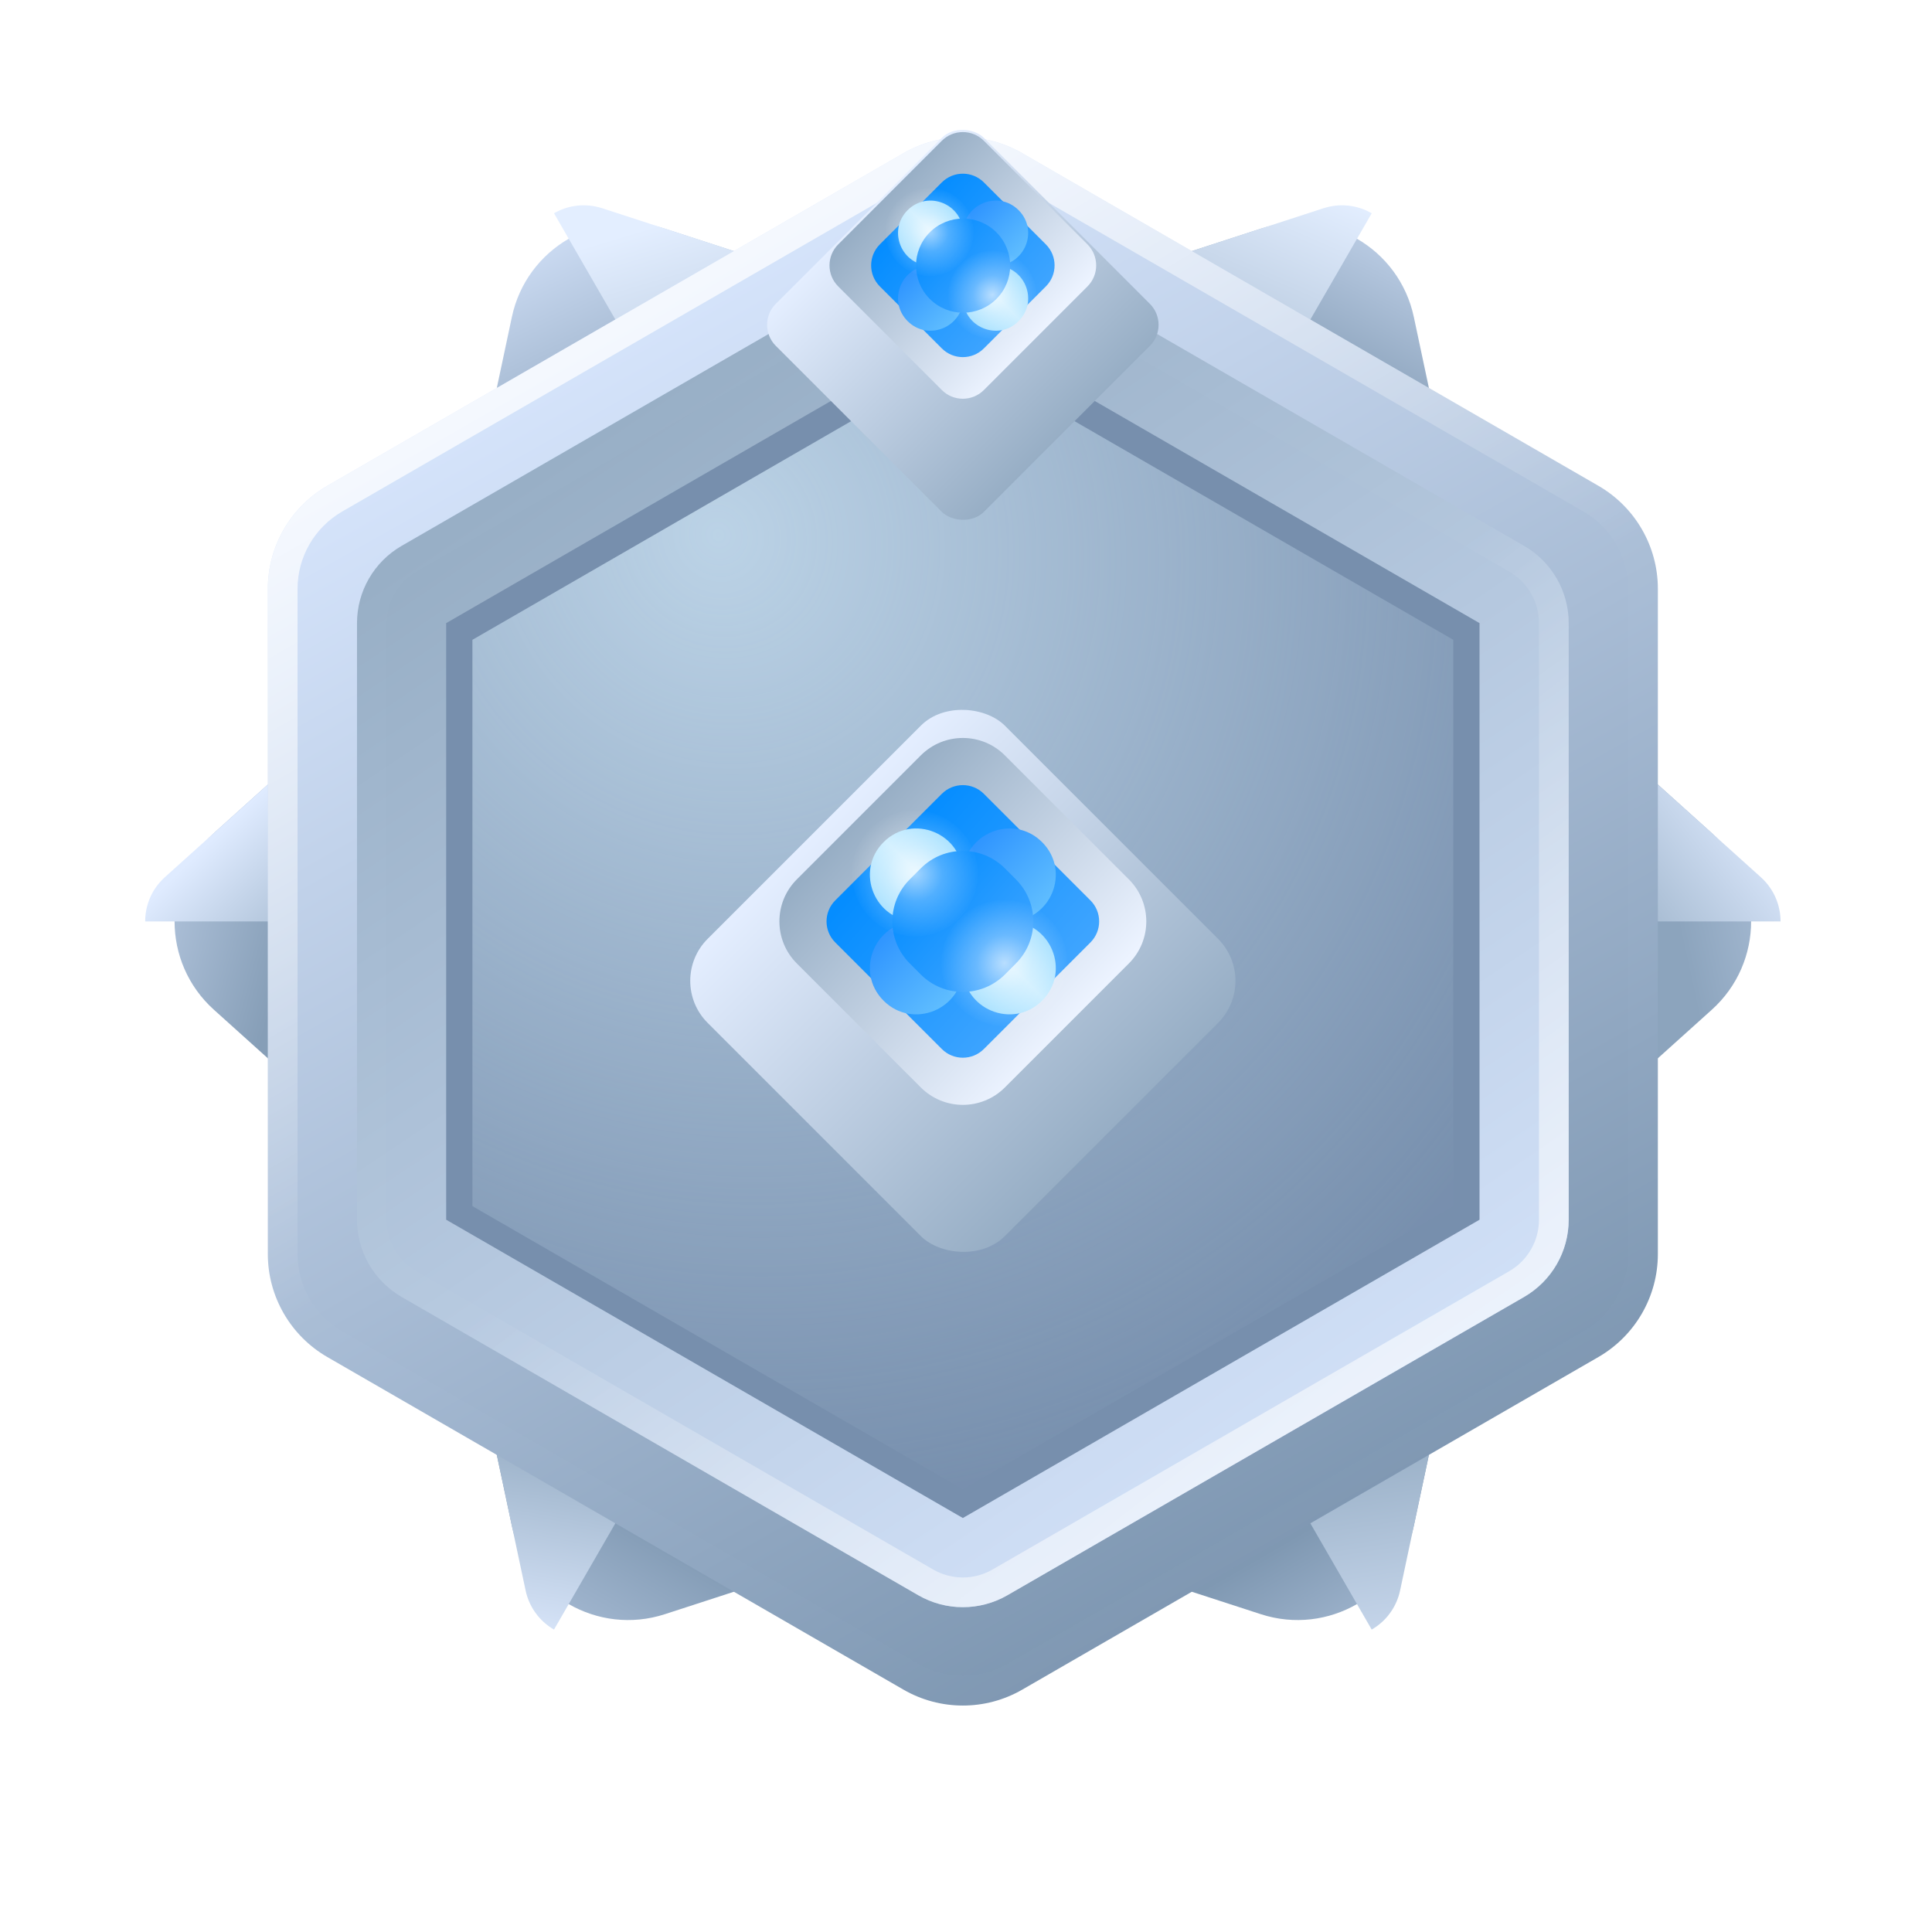 <svg width="65" height="65" viewBox="0 0 65 65" fill="none" xmlns="http://www.w3.org/2000/svg">
<path fill-rule="evenodd" clip-rule="evenodd" d="M7.198 33.973C5.432 32.384 5.432 29.616 7.198 28.027L13.894 22L13.894 40L7.198 33.973Z" fill="url(#paint0_linear_23169_14539)"/>
<path fill-rule="evenodd" clip-rule="evenodd" d="M13.894 22L13.894 31L4.884 31C4.884 30.523 5.053 30.044 5.397 29.662C5.444 29.61 5.494 29.56 5.546 29.513L13.894 22Z" fill="url(#paint1_linear_23169_14539)"/>
<path fill-rule="evenodd" clip-rule="evenodd" d="M57.59 33.973C59.356 32.384 59.356 29.616 57.59 28.027L50.894 22V40L57.59 33.973Z" fill="url(#paint2_linear_23169_14539)"/>
<path fill-rule="evenodd" clip-rule="evenodd" d="M50.894 22L50.894 31L59.904 31C59.905 30.523 59.735 30.044 59.391 29.662C59.344 29.61 59.294 29.56 59.242 29.513L50.894 22Z" fill="url(#paint3_linear_23169_14539)"/>
<path fill-rule="evenodd" clip-rule="evenodd" d="M22.371 54.307C20.112 55.042 17.714 53.658 17.221 51.334L15.35 42.521L30.938 51.521L22.371 54.307Z" fill="url(#paint4_linear_23169_14539)"/>
<path fill-rule="evenodd" clip-rule="evenodd" d="M15.35 42.522L23.144 47.022L18.639 54.825C18.226 54.587 17.896 54.2 17.737 53.711C17.715 53.644 17.697 53.577 17.683 53.508L15.35 42.522Z" fill="url(#paint5_linear_23169_14539)"/>
<path fill-rule="evenodd" clip-rule="evenodd" d="M47.567 10.666C47.074 8.342 44.676 6.958 42.417 7.693L33.85 10.479L49.438 19.479L47.567 10.666Z" fill="url(#paint6_linear_23169_14539)"/>
<path fill-rule="evenodd" clip-rule="evenodd" d="M33.85 10.479L41.644 14.978L46.15 7.175C45.736 6.937 45.237 6.844 44.734 6.951C44.665 6.966 44.597 6.984 44.531 7.005L33.85 10.479Z" fill="url(#paint7_linear_23169_14539)"/>
<path fill-rule="evenodd" clip-rule="evenodd" d="M17.221 10.666C17.714 8.342 20.112 6.958 22.371 7.693L30.938 10.479L15.35 19.479L17.221 10.666Z" fill="url(#paint8_linear_23169_14539)"/>
<path fill-rule="evenodd" clip-rule="evenodd" d="M30.938 10.479L23.144 14.978L18.639 7.175C19.052 6.937 19.551 6.844 20.054 6.951C20.123 6.966 20.191 6.984 20.257 7.005L30.938 10.479Z" fill="url(#paint9_linear_23169_14539)"/>
<path fill-rule="evenodd" clip-rule="evenodd" d="M42.417 54.307C44.676 55.042 47.074 53.658 47.567 51.334L49.438 42.521L33.85 51.521L42.417 54.307Z" fill="url(#paint10_linear_23169_14539)"/>
<path fill-rule="evenodd" clip-rule="evenodd" d="M49.438 42.522L41.644 47.022L46.149 54.825C46.562 54.587 46.892 54.2 47.051 53.711C47.073 53.644 47.091 53.577 47.105 53.508L49.438 42.522Z" fill="url(#paint11_linear_23169_14539)"/>
<path fill-rule="evenodd" clip-rule="evenodd" d="M30.394 5.155C31.632 4.44 33.156 4.44 34.394 5.155L53.777 16.345C55.014 17.06 55.777 18.38 55.777 19.809V42.191C55.777 43.62 55.014 44.94 53.777 45.655L34.394 56.845C33.156 57.56 31.632 57.56 30.394 56.845L11.011 45.655C9.774 44.94 9.011 43.62 9.011 42.191V19.809C9.011 18.38 9.774 17.06 11.011 16.345L30.394 5.155Z" fill="url(#paint12_linear_23169_14539)"/>
<path d="M30.644 5.588C31.727 4.963 33.061 4.963 34.144 5.588L53.527 16.778C54.61 17.404 55.277 18.559 55.277 19.809V42.191C55.277 43.441 54.61 44.596 53.527 45.222L34.144 56.412C33.061 57.038 31.727 57.038 30.644 56.412L11.261 45.222C10.178 44.596 9.511 43.441 9.511 42.191V19.809C9.511 18.559 10.178 17.404 11.261 16.778L30.644 5.588Z" stroke="url(#paint13_linear_23169_14539)"/>
<path fill-rule="evenodd" clip-rule="evenodd" d="M33.894 8.33C33.43 8.062 32.912 7.928 32.394 7.928C31.876 7.928 31.358 8.062 30.894 8.33L13.511 18.366C13.047 18.634 12.672 19.016 12.413 19.464C12.154 19.913 12.011 20.428 12.011 20.964L12.011 41.036C12.011 41.572 12.154 42.087 12.413 42.536C12.672 42.984 13.047 43.366 13.511 43.634L30.894 53.67C31.358 53.938 31.876 54.072 32.394 54.072C32.912 54.072 33.43 53.938 33.894 53.67L51.277 43.634C52.205 43.098 52.777 42.108 52.777 41.036V20.964C52.777 20.428 52.634 19.913 52.375 19.464C52.116 19.016 51.741 18.634 51.277 18.366L33.894 8.33Z" fill="url(#paint14_linear_23169_14539)"/>
<path d="M32.394 8.428C32.826 8.428 33.257 8.54 33.644 8.763L51.027 18.799C51.414 19.022 51.726 19.34 51.942 19.714C52.158 20.088 52.277 20.517 52.277 20.964V41.036C52.277 41.929 51.8 42.754 51.027 43.201L33.644 53.237C33.257 53.46 32.826 53.572 32.394 53.572C31.962 53.572 31.531 53.46 31.144 53.237L13.761 43.201C13.375 42.978 13.062 42.66 12.846 42.286C12.63 41.912 12.511 41.483 12.511 41.036V20.964C12.511 20.517 12.63 20.088 12.846 19.714C13.062 19.34 13.375 19.022 13.761 18.799L31.144 8.763C31.531 8.54 31.962 8.428 32.394 8.428Z" stroke="url(#paint15_linear_23169_14539)"/>
<g filter="url(#filter0_i_23169_14539)">
<path fill-rule="evenodd" clip-rule="evenodd" d="M32.394 10.928L15.011 20.964V41.036L32.394 51.072L49.777 41.036V20.964L32.394 10.928Z" fill="#778FAD"/>
</g>
<path fill-rule="evenodd" clip-rule="evenodd" d="M32.394 12L15.894 21.526L15.894 40.579L32.394 50.105L48.894 40.579V21.526L32.394 12Z" fill="url(#paint16_radial_23169_14539)"/>
<g filter="url(#filter1_d_23169_14539)">
<rect x="25.394" y="8.929" width="9.899" height="9.899" rx="1" transform="rotate(-45 25.394 8.929)" fill="url(#paint17_linear_23169_14539)"/>
</g>
<path fill-rule="evenodd" clip-rule="evenodd" d="M33.101 4.736C32.71 4.346 32.077 4.346 31.687 4.736L28.201 8.222C27.81 8.613 27.81 9.246 28.201 9.636L31.687 13.122C32.077 13.513 32.71 13.513 33.101 13.122L36.587 9.636C36.977 9.246 36.977 8.613 36.587 8.222L33.101 4.736Z" fill="url(#paint18_linear_23169_14539)"/>
<path fill-rule="evenodd" clip-rule="evenodd" d="M33.101 6.136C32.711 5.746 32.078 5.746 31.687 6.136L29.601 8.222C29.211 8.613 29.211 9.246 29.601 9.636L31.687 11.722C32.078 12.113 32.711 12.113 33.101 11.722L35.187 9.636C35.578 9.246 35.578 8.613 35.187 8.222L33.101 6.136Z" fill="url(#paint19_linear_23169_14539)"/>
<path fill-rule="evenodd" clip-rule="evenodd" d="M32.403 10.031C32.403 9.427 31.913 8.938 31.309 8.938C30.335 8.938 29.847 10.115 30.536 10.804C31.225 11.493 32.403 11.005 32.403 10.031Z" fill="url(#paint20_linear_23169_14539)"/>
<path fill-rule="evenodd" clip-rule="evenodd" d="M33.496 8.938C32.892 8.938 32.403 9.427 32.403 10.031C32.403 11.005 33.581 11.493 34.27 10.804C34.958 10.115 34.47 8.938 33.496 8.938Z" fill="url(#paint21_linear_23169_14539)"/>
<path fill-rule="evenodd" clip-rule="evenodd" d="M34.27 7.071C33.581 6.382 32.403 6.87 32.403 7.844C32.403 8.448 32.892 8.938 33.496 8.938C34.47 8.938 34.958 7.76 34.27 7.071Z" fill="url(#paint22_linear_23169_14539)"/>
<path fill-rule="evenodd" clip-rule="evenodd" d="M32.403 7.844C32.403 6.87 31.225 6.382 30.536 7.071C29.847 7.76 30.335 8.938 31.309 8.938C31.913 8.938 32.403 8.448 32.403 7.844Z" fill="url(#paint23_linear_23169_14539)"/>
<path fill-rule="evenodd" clip-rule="evenodd" d="M33.523 7.817C32.904 7.199 31.901 7.199 31.282 7.817C30.664 8.436 30.664 9.439 31.282 10.057C31.901 10.676 32.904 10.676 33.523 10.057C34.141 9.439 34.141 8.436 33.523 7.817Z" fill="url(#paint24_linear_23169_14539)"/>
<circle cx="31.271" cy="7.806" r="1.485" fill="url(#paint25_radial_23169_14539)"/>
<circle cx="33.384" cy="9.919" r="1.485" fill="url(#paint26_radial_23169_14539)"/>
<g filter="url(#filter2_d_23169_14539)">
<rect x="22.394" y="31" width="14.142" height="14.142" rx="2" transform="rotate(-45 22.394 31)" fill="url(#paint27_linear_23169_14539)"/>
</g>
<path fill-rule="evenodd" clip-rule="evenodd" d="M33.808 25.414C33.027 24.633 31.761 24.633 30.98 25.414L26.808 29.586C26.027 30.367 26.027 31.633 26.808 32.414L30.98 36.586C31.761 37.367 33.027 37.367 33.808 36.586L37.98 32.414C38.761 31.633 38.761 30.367 37.98 29.586L33.808 25.414Z" fill="url(#paint28_linear_23169_14539)"/>
<path fill-rule="evenodd" clip-rule="evenodd" d="M33.101 26.707C32.711 26.317 32.077 26.317 31.687 26.707L28.101 30.293C27.71 30.683 27.71 31.317 28.101 31.707L31.687 35.293C32.077 35.683 32.711 35.683 33.101 35.293L36.687 31.707C37.077 31.317 37.077 30.683 36.687 30.293L33.101 26.707Z" fill="url(#paint29_linear_23169_14539)"/>
<path fill-rule="evenodd" clip-rule="evenodd" d="M32.394 32.562C32.394 31.699 31.695 31 30.832 31C29.44 31 28.743 32.683 29.727 33.667C30.711 34.651 32.394 33.954 32.394 32.562Z" fill="url(#paint30_linear_23169_14539)"/>
<path fill-rule="evenodd" clip-rule="evenodd" d="M33.956 31C33.093 31 32.394 31.699 32.394 32.562C32.394 33.954 34.077 34.651 35.061 33.666C36.045 32.682 35.348 31 33.956 31Z" fill="url(#paint31_linear_23169_14539)"/>
<path fill-rule="evenodd" clip-rule="evenodd" d="M35.061 28.334C34.077 27.349 32.394 28.046 32.394 29.438C32.394 30.301 33.093 31 33.956 31C35.348 31 36.045 29.318 35.061 28.334Z" fill="url(#paint32_linear_23169_14539)"/>
<path fill-rule="evenodd" clip-rule="evenodd" d="M32.394 29.438C32.394 28.046 30.711 27.349 29.727 28.333C28.743 29.317 29.44 31 30.832 31C31.695 31 32.394 30.301 32.394 29.438Z" fill="url(#paint33_linear_23169_14539)"/>
<path fill-rule="evenodd" clip-rule="evenodd" d="M33.808 29.214C33.027 28.433 31.76 28.433 30.979 29.214L30.608 29.586C29.827 30.367 29.827 31.633 30.608 32.414L30.979 32.786C31.76 33.567 33.027 33.567 33.808 32.786L34.179 32.414C34.96 31.633 34.96 30.367 34.179 29.586L33.808 29.214Z" fill="url(#paint34_linear_23169_14539)"/>
<circle cx="30.778" cy="29.384" r="2.121" fill="url(#paint35_radial_23169_14539)"/>
<circle cx="33.795" cy="32.402" r="2.121" fill="url(#paint36_radial_23169_14539)"/>
<defs>
<filter id="filter0_i_23169_14539" x="15.011" y="10.928" width="34.765" height="40.144" filterUnits="userSpaceOnUse" color-interpolation-filters="sRGB">
<feFlood flood-opacity="0" result="BackgroundImageFix"/>
<feBlend mode="normal" in="SourceGraphic" in2="BackgroundImageFix" result="shape"/>
<feColorMatrix in="SourceAlpha" type="matrix" values="0 0 0 0 0 0 0 0 0 0 0 0 0 0 0 0 0 0 127 0" result="hardAlpha"/>
<feOffset/>
<feGaussianBlur stdDeviation="5"/>
<feComposite in2="hardAlpha" operator="arithmetic" k2="-1" k3="1"/>
<feColorMatrix type="matrix" values="0 0 0 0 0.042 0 0 0 0 0.164 0 0 0 0 0.192 0 0 0 0.207 0"/>
<feBlend mode="normal" in2="shape" result="effect1_innerShadow_23169_14539"/>
</filter>
<filter id="filter1_d_23169_14539" x="21.808" y="0.343" width="21.172" height="21.172" filterUnits="userSpaceOnUse" color-interpolation-filters="sRGB">
<feFlood flood-opacity="0" result="BackgroundImageFix"/>
<feColorMatrix in="SourceAlpha" type="matrix" values="0 0 0 0 0 0 0 0 0 0 0 0 0 0 0 0 0 0 127 0" result="hardAlpha"/>
<feOffset dy="2"/>
<feGaussianBlur stdDeviation="2"/>
<feColorMatrix type="matrix" values="0 0 0 0 0.123 0 0 0 0 0.215 0 0 0 0 0.262 0 0 0 0.403 0"/>
<feBlend mode="normal" in2="BackgroundImageFix" result="effect1_dropShadow_23169_14539"/>
<feBlend mode="normal" in="SourceGraphic" in2="effect1_dropShadow_23169_14539" result="shape"/>
</filter>
<filter id="filter2_d_23169_14539" x="19.222" y="19.829" width="26.343" height="26.343" filterUnits="userSpaceOnUse" color-interpolation-filters="sRGB">
<feFlood flood-opacity="0" result="BackgroundImageFix"/>
<feColorMatrix in="SourceAlpha" type="matrix" values="0 0 0 0 0 0 0 0 0 0 0 0 0 0 0 0 0 0 127 0" result="hardAlpha"/>
<feOffset dy="2"/>
<feGaussianBlur stdDeviation="2"/>
<feColorMatrix type="matrix" values="0 0 0 0 0.123 0 0 0 0 0.215 0 0 0 0 0.262 0 0 0 0.403 0"/>
<feBlend mode="normal" in2="BackgroundImageFix" result="effect1_dropShadow_23169_14539"/>
<feBlend mode="normal" in="SourceGraphic" in2="effect1_dropShadow_23169_14539" result="shape"/>
</filter>
<linearGradient id="paint0_linear_23169_14539" x1="-0.507" y1="34.939" x2="8.202" y2="37.26" gradientUnits="userSpaceOnUse">
<stop stop-color="#DAE8FF"/>
<stop offset="1" stop-color="#869EB7"/>
</linearGradient>
<linearGradient id="paint1_linear_23169_14539" x1="12.907" y1="30.607" x2="8.934" y2="26.498" gradientUnits="userSpaceOnUse">
<stop stop-color="#97AEC5"/>
<stop offset="1" stop-color="#DFEBFF"/>
</linearGradient>
<linearGradient id="paint2_linear_23169_14539" x1="67.502" y1="35.486" x2="57.863" y2="37.575" gradientUnits="userSpaceOnUse">
<stop stop-color="#DAE8FF"/>
<stop offset="1" stop-color="#8CA4BD"/>
</linearGradient>
<linearGradient id="paint3_linear_23169_14539" x1="51.879" y1="28.914" x2="57.305" y2="24.713" gradientUnits="userSpaceOnUse">
<stop stop-color="#97AEC5"/>
<stop offset="1" stop-color="#DFEBFF"/>
</linearGradient>
<linearGradient id="paint4_linear_23169_14539" x1="25.984" y1="66.904" x2="31.895" y2="56.666" gradientUnits="userSpaceOnUse">
<stop stop-color="#DAE8FF"/>
<stop offset="1" stop-color="#7F98B2"/>
</linearGradient>
<linearGradient id="paint5_linear_23169_14539" x1="15.745" y1="47.868" x2="14.449" y2="55.147" gradientUnits="userSpaceOnUse">
<stop stop-color="#97AEC5"/>
<stop offset="1" stop-color="#DFEBFF"/>
</linearGradient>
<linearGradient id="paint6_linear_23169_14539" x1="54.35" y1="8.447" x2="50.391" y2="16.142" gradientUnits="userSpaceOnUse">
<stop stop-color="#DAE8FF"/>
<stop offset="1" stop-color="#869EB7"/>
</linearGradient>
<linearGradient id="paint7_linear_23169_14539" x1="36.194" y1="14.065" x2="40.372" y2="4.509" gradientUnits="userSpaceOnUse">
<stop stop-color="#97AEC5"/>
<stop offset="1" stop-color="#E3EEFF"/>
</linearGradient>
<linearGradient id="paint8_linear_23169_14539" x1="9.981" y1="10.179" x2="14.335" y2="19.385" gradientUnits="userSpaceOnUse">
<stop stop-color="#DAE8FF"/>
<stop offset="1" stop-color="#869EB7"/>
</linearGradient>
<linearGradient id="paint9_linear_23169_14539" x1="30.183" y1="16.545" x2="27.044" y2="6.075" gradientUnits="userSpaceOnUse">
<stop stop-color="#97AEC5"/>
<stop offset="1" stop-color="#E3EEFF"/>
</linearGradient>
<linearGradient id="paint10_linear_23169_14539" x1="39.601" y1="66.443" x2="34.202" y2="57.092" gradientUnits="userSpaceOnUse">
<stop stop-color="#DAE8FF"/>
<stop offset="1" stop-color="#7F98B2"/>
</linearGradient>
<linearGradient id="paint11_linear_23169_14539" x1="50.407" y1="47.762" x2="51.916" y2="57.772" gradientUnits="userSpaceOnUse">
<stop stop-color="#97AEC5"/>
<stop offset="1" stop-color="#DFEBFF"/>
</linearGradient>
<linearGradient id="paint12_linear_23169_14539" x1="-1.78" y1="21.033" x2="24.376" y2="67.401" gradientUnits="userSpaceOnUse">
<stop stop-color="#DAE8FF"/>
<stop offset="1" stop-color="#7690AB"/>
</linearGradient>
<linearGradient id="paint13_linear_23169_14539" x1="42.667" y1="25.341" x2="30.834" y2="5.147" gradientUnits="userSpaceOnUse">
<stop stop-color="white" stop-opacity="0.01"/>
<stop offset="1" stop-color="white" stop-opacity="0.735"/>
</linearGradient>
<linearGradient id="paint14_linear_23169_14539" x1="4.378" y1="25.105" x2="31.209" y2="65.015" gradientUnits="userSpaceOnUse">
<stop stop-color="#97AEC5"/>
<stop offset="1" stop-color="#DAE8FF"/>
</linearGradient>
<linearGradient id="paint15_linear_23169_14539" x1="24.847" y1="37.176" x2="37.219" y2="53.13" gradientUnits="userSpaceOnUse">
<stop stop-color="white" stop-opacity="0.01"/>
<stop offset="1" stop-color="white" stop-opacity="0.569"/>
</linearGradient>
<radialGradient id="paint16_radial_23169_14539" cx="0" cy="0" r="1" gradientUnits="userSpaceOnUse" gradientTransform="translate(24.302 17.996) rotate(61.074) scale(32.973 30.782)">
<stop stop-color="#D9F0FF" stop-opacity="0.698"/>
<stop offset="1" stop-color="#D9EFFF" stop-opacity="0.01"/>
</radialGradient>
<linearGradient id="paint17_linear_23169_14539" x1="25.394" y1="8.929" x2="25.394" y2="18.829" gradientUnits="userSpaceOnUse">
<stop stop-color="#E4EEFF"/>
<stop offset="1" stop-color="#97AEC5"/>
</linearGradient>
<linearGradient id="paint18_linear_23169_14539" x1="37.188" y1="8.823" x2="32.075" y2="4.135" gradientUnits="userSpaceOnUse">
<stop stop-color="#ECF3FF"/>
<stop offset="1" stop-color="#97AEC5"/>
</linearGradient>
<linearGradient id="paint19_linear_23169_14539" x1="37.908" y1="8.544" x2="33.139" y2="4.381" gradientUnits="userSpaceOnUse">
<stop stop-color="#4EABFF"/>
<stop offset="1" stop-color="#058DFF"/>
</linearGradient>
<linearGradient id="paint20_linear_23169_14539" x1="34.341" y1="10.22" x2="31.488" y2="7.367" gradientUnits="userSpaceOnUse">
<stop stop-color="#79D3FF"/>
<stop offset="1" stop-color="#2189FF"/>
</linearGradient>
<linearGradient id="paint21_linear_23169_14539" x1="32.048" y1="11.759" x2="35.115" y2="8.691" gradientUnits="userSpaceOnUse">
<stop stop-color="#79D1FF"/>
<stop offset="0.531" stop-color="#CAEDFF"/>
<stop offset="1" stop-color="#79D1FF"/>
</linearGradient>
<linearGradient id="paint22_linear_23169_14539" x1="36.208" y1="8.354" x2="33.355" y2="5.501" gradientUnits="userSpaceOnUse">
<stop stop-color="#79D3FF"/>
<stop offset="1" stop-color="#2189FF"/>
</linearGradient>
<linearGradient id="paint23_linear_23169_14539" x1="30.181" y1="9.892" x2="33.249" y2="6.825" gradientUnits="userSpaceOnUse">
<stop stop-color="#79D1FF"/>
<stop offset="0.531" stop-color="#CAEDFF"/>
<stop offset="1" stop-color="#79D1FF"/>
</linearGradient>
<linearGradient id="paint24_linear_23169_14539" x1="35.931" y1="8.691" x2="32.88" y2="6.027" gradientUnits="userSpaceOnUse">
<stop stop-color="#4EABFF"/>
<stop offset="1" stop-color="#058DFF"/>
</linearGradient>
<radialGradient id="paint25_radial_23169_14539" cx="0" cy="0" r="1" gradientUnits="userSpaceOnUse" gradientTransform="translate(31.271 7.806) rotate(90) scale(1.485)">
<stop stop-color="white" stop-opacity="0.639"/>
<stop offset="0.441" stop-color="white" stop-opacity="0.271"/>
<stop offset="1" stop-color="white" stop-opacity="0.01"/>
</radialGradient>
<radialGradient id="paint26_radial_23169_14539" cx="0" cy="0" r="1" gradientUnits="userSpaceOnUse" gradientTransform="translate(33.384 9.919) rotate(90) scale(1.485)">
<stop stop-color="white" stop-opacity="0.639"/>
<stop offset="0.441" stop-color="white" stop-opacity="0.271"/>
<stop offset="1" stop-color="white" stop-opacity="0.01"/>
</radialGradient>
<linearGradient id="paint27_linear_23169_14539" x1="22.394" y1="31" x2="22.394" y2="45.142" gradientUnits="userSpaceOnUse">
<stop stop-color="#E4EEFF"/>
<stop offset="1" stop-color="#97AEC5"/>
</linearGradient>
<linearGradient id="paint28_linear_23169_14539" x1="39.242" y1="30.848" x2="31.939" y2="24.152" gradientUnits="userSpaceOnUse">
<stop stop-color="#ECF3FF"/>
<stop offset="1" stop-color="#97AEC5"/>
</linearGradient>
<linearGradient id="paint29_linear_23169_14539" x1="40.27" y1="30.449" x2="33.459" y2="24.503" gradientUnits="userSpaceOnUse">
<stop stop-color="#4EABFF"/>
<stop offset="1" stop-color="#058DFF"/>
</linearGradient>
<linearGradient id="paint30_linear_23169_14539" x1="35.163" y1="32.832" x2="31.087" y2="28.756" gradientUnits="userSpaceOnUse">
<stop stop-color="#79D3FF"/>
<stop offset="1" stop-color="#2189FF"/>
</linearGradient>
<linearGradient id="paint31_linear_23169_14539" x1="31.887" y1="35.03" x2="36.269" y2="30.648" gradientUnits="userSpaceOnUse">
<stop stop-color="#79D1FF"/>
<stop offset="0.531" stop-color="#CAEDFF"/>
<stop offset="1" stop-color="#79D1FF"/>
</linearGradient>
<linearGradient id="paint32_linear_23169_14539" x1="37.83" y1="30.166" x2="33.754" y2="26.09" gradientUnits="userSpaceOnUse">
<stop stop-color="#79D3FF"/>
<stop offset="1" stop-color="#2189FF"/>
</linearGradient>
<linearGradient id="paint33_linear_23169_14539" x1="29.221" y1="32.363" x2="33.602" y2="27.982" gradientUnits="userSpaceOnUse">
<stop stop-color="#79D1FF"/>
<stop offset="0.531" stop-color="#CAEDFF"/>
<stop offset="1" stop-color="#79D1FF"/>
</linearGradient>
<linearGradient id="paint34_linear_23169_14539" x1="37.434" y1="30.647" x2="33.075" y2="26.842" gradientUnits="userSpaceOnUse">
<stop stop-color="#4EABFF"/>
<stop offset="1" stop-color="#058DFF"/>
</linearGradient>
<radialGradient id="paint35_radial_23169_14539" cx="0" cy="0" r="1" gradientUnits="userSpaceOnUse" gradientTransform="translate(30.778 29.384) rotate(90) scale(2.121)">
<stop stop-color="white" stop-opacity="0.639"/>
<stop offset="0.441" stop-color="white" stop-opacity="0.271"/>
<stop offset="1" stop-color="white" stop-opacity="0.01"/>
</radialGradient>
<radialGradient id="paint36_radial_23169_14539" cx="0" cy="0" r="1" gradientUnits="userSpaceOnUse" gradientTransform="translate(33.795 32.402) rotate(90) scale(2.121)">
<stop stop-color="white" stop-opacity="0.639"/>
<stop offset="0.441" stop-color="white" stop-opacity="0.271"/>
<stop offset="1" stop-color="white" stop-opacity="0.01"/>
</radialGradient>
</defs>
</svg>
